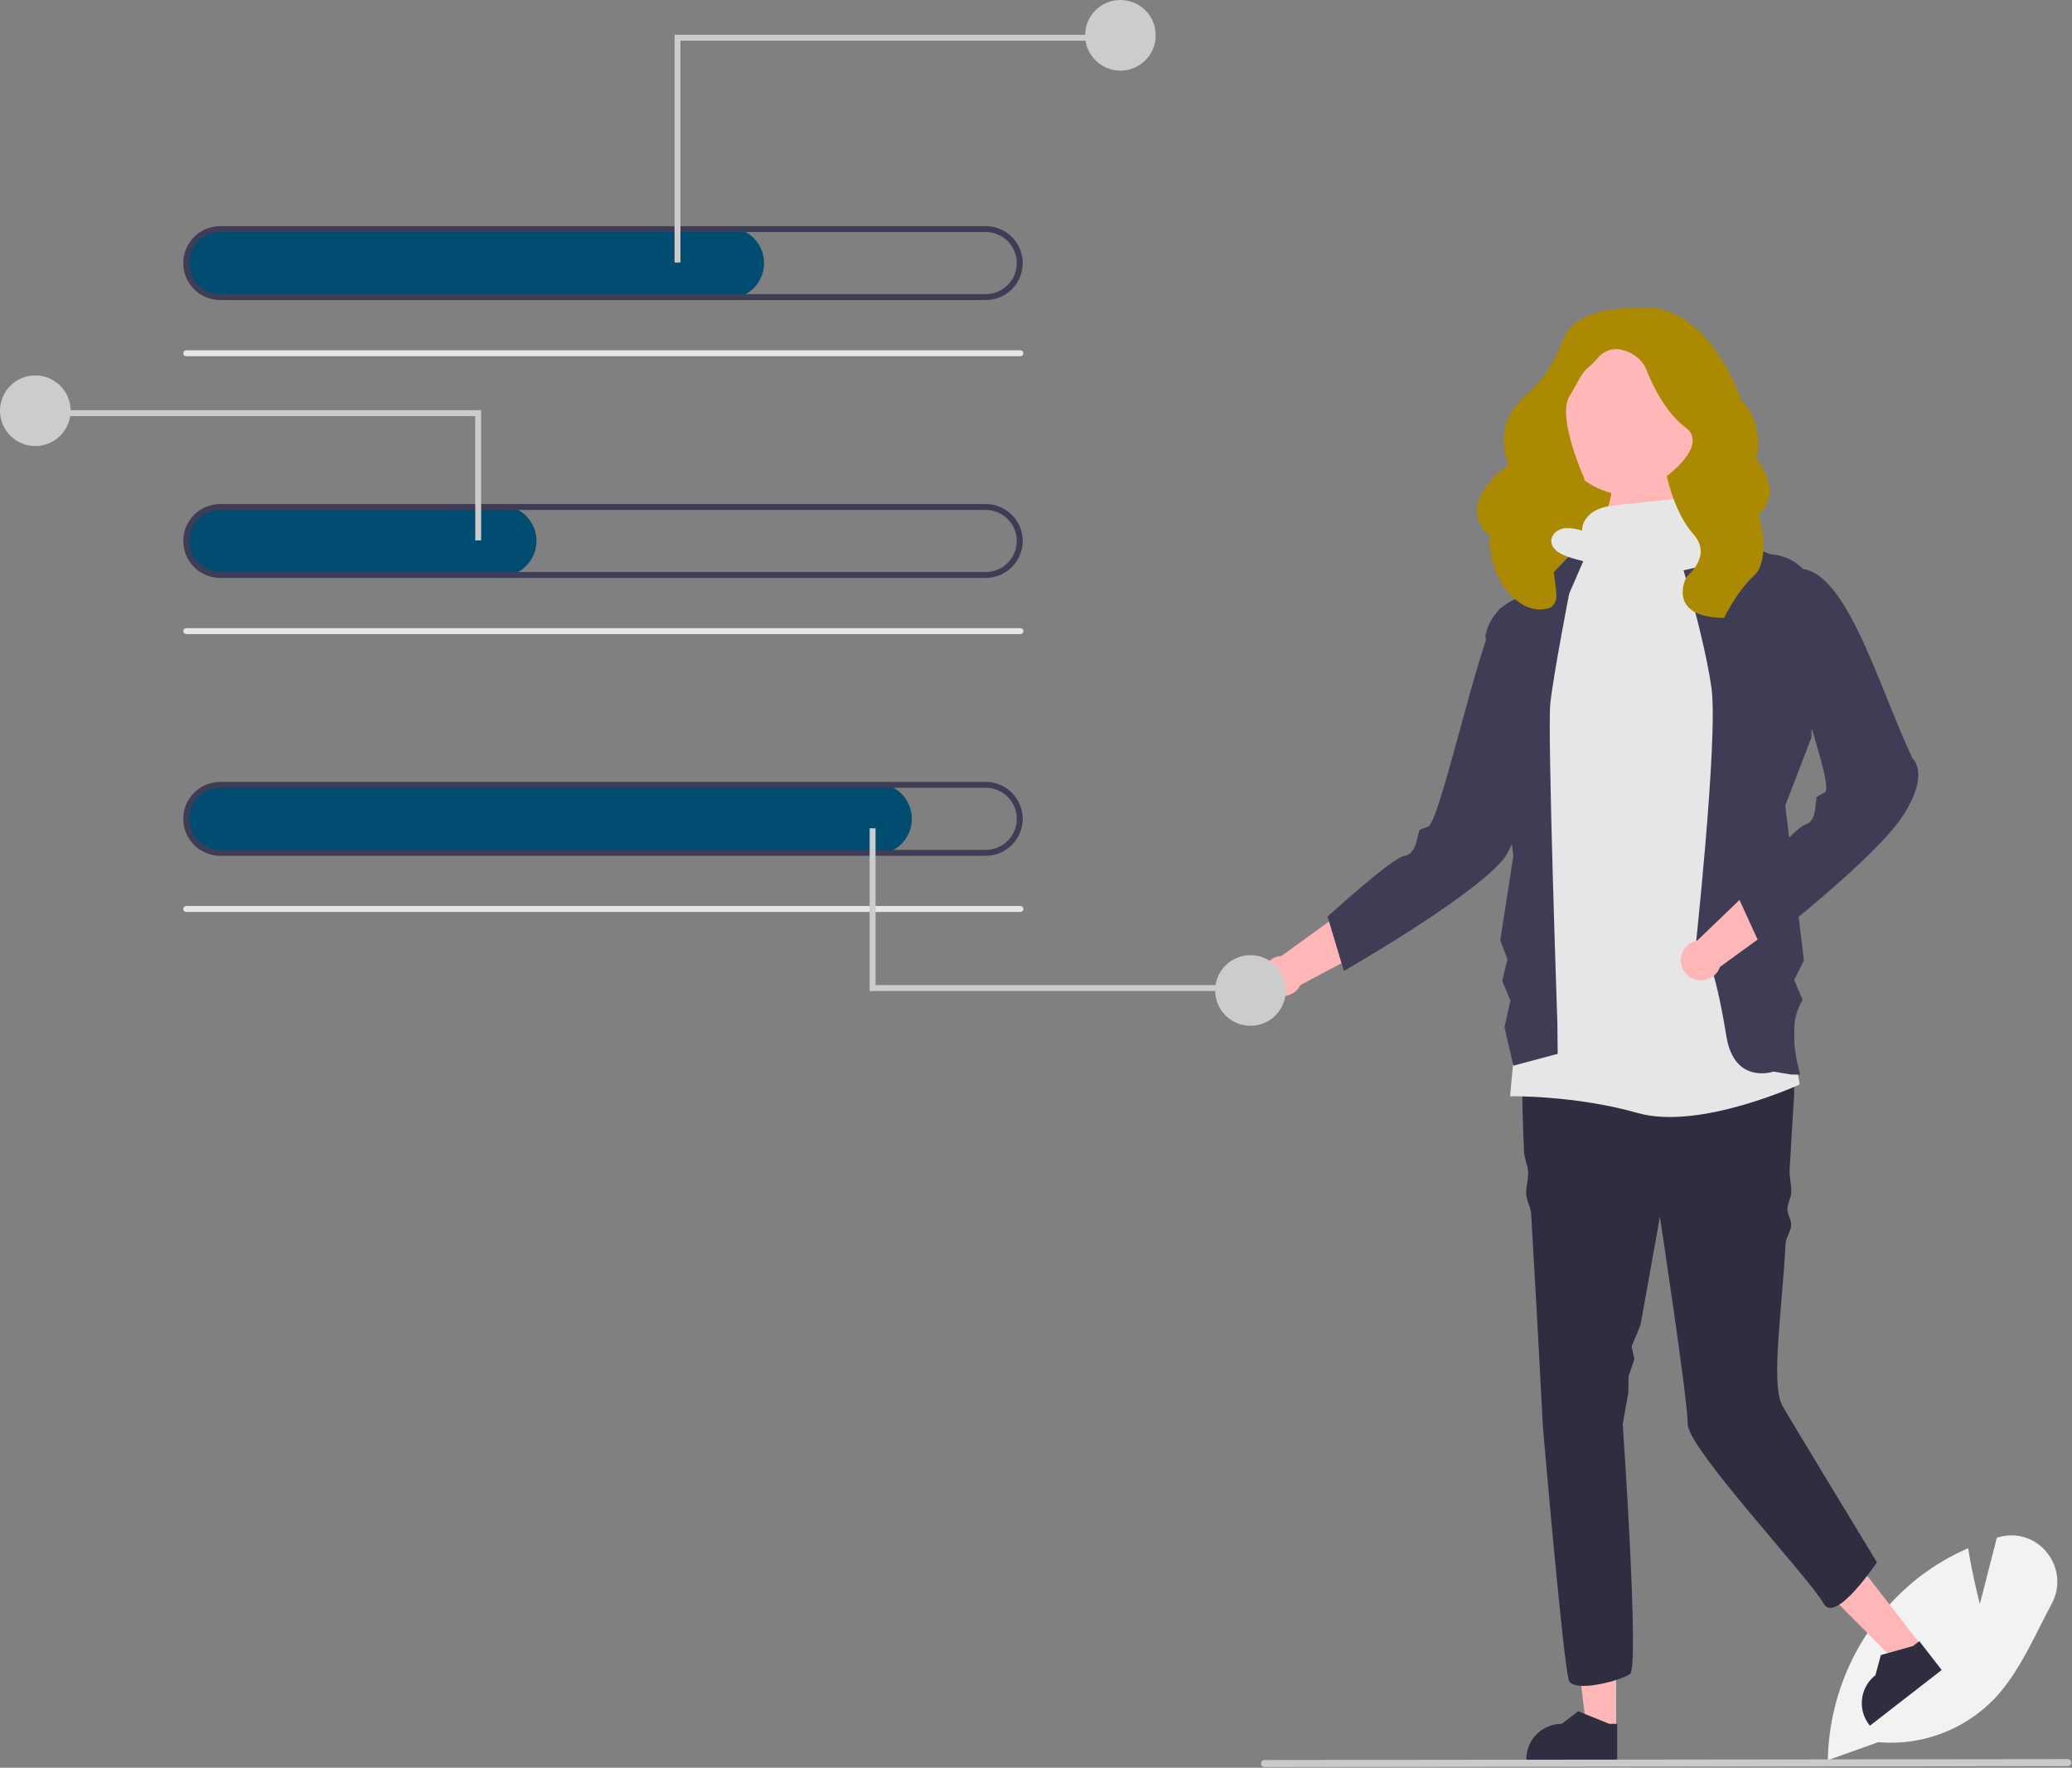 <svg width="701" height="598" viewBox="0 0 701 598" fill="none" xmlns="http://www.w3.org/2000/svg">
<rect x="0" y="0" width="701" height="598" fill="#808080" stroke="none"/>
<g clip-path="url(#clip0_30_2)">
<path d="M618.388 595.447L618.404 594.75C618.719 583.062 621.576 571.583 626.776 561.11C631.977 550.637 639.395 541.423 648.516 534.107C653.664 530.044 659.304 526.645 665.302 523.992L665.874 523.737L665.971 524.355C667.133 531.735 668.972 539.268 669.829 542.611L675.573 520.197L676.212 520.013C679.139 519.153 682.256 519.19 685.161 520.119C688.067 521.047 690.628 522.824 692.515 525.221C694.483 527.619 695.689 530.551 695.976 533.64C696.263 536.729 695.619 539.834 694.126 542.553C692.788 545.048 691.471 547.651 690.198 550.167C685.824 558.817 681.302 567.761 674.711 574.709C669.671 579.92 663.53 583.939 656.738 586.472C649.946 589.006 642.673 589.991 635.452 589.354L618.388 595.447Z" fill="#F2F2F2"/>
<path d="M577 133H524V196H577V133Z" fill="#AB8900"/>
<path d="M546.768 585.081L536.773 585.08L532.017 546.524L546.77 546.525L546.768 585.081Z" fill="#FFB6B6"/>
<path d="M547.12 595.509L516.382 595.508V595.119C516.382 591.946 517.642 588.903 519.886 586.659C522.13 584.415 525.173 583.155 528.346 583.155L533.962 578.895L544.438 583.155L547.121 583.155L547.12 595.509Z" fill="#2F2E41"/>
<path d="M650.238 556.92L642.341 563.048L614.944 535.505L626.599 526.46L650.238 556.92Z" fill="#FFB6B6"/>
<path d="M656.91 564.941L632.626 583.788L632.388 583.48C630.442 580.974 629.572 577.797 629.969 574.649C630.366 571.501 631.997 568.639 634.504 566.693L636.328 559.885L647.216 556.827L649.336 555.182L656.91 564.941Z" fill="#2F2E41"/>
<path d="M607 370.373C607 370.373 606.318 380.812 605.457 395.735C605.316 398.182 606.148 400.841 606 403.503C605.901 405.27 604.824 406.987 604.724 408.829C604.618 410.772 606.106 412.493 606 414.503C605.896 416.467 604.199 418.719 604.097 420.73C602.995 442.364 599 468.263 603 475.503C604.971 479.071 635 528.503 635 528.503C635 528.503 621 549.503 617 542.503C611.717 533.258 571 490.003 571 481.743C571 473.493 561.58 411.663 561.58 411.663L555.012 448.253L552 455.503L552.946 459.759L551 465.503L550.895 471.187L549 481.743C549 481.743 554.7 563.983 551.49 566.273C548.27 568.573 532.68 572.703 530.84 568.573C529.01 564.443 522 482.743 522 482.743C522 482.743 520.08 445.303 518 410.503C517.88 408.483 516.46 406.043 516.35 404.053C516.22 401.743 517.12 398.743 517 396.503C516.87 393.933 515.73 392.123 515.62 389.663C514.77 370.653 514.64 355.673 516.16 353.393C520.75 346.513 524.88 341.013 524.88 341.013C524.88 341.013 590.48 324.953 607 345.593L607 370.373Z" fill="#2F2E41"/>
<path d="M548 173.503L563.817 172.619L575.738 179.125L608.885 366.841C608.885 366.841 575 382.503 554 376.503C533 370.503 510.885 370.841 510.885 370.841L527.5 192.5L540 179.503L548 173.503Z" fill="#E6E6E6"/>
<path d="M574.388 177.483L598.871 187.481C602.63 187.664 606.217 189.115 609.047 191.597C611.876 194.079 613.783 197.445 614.455 201.149L612.83 249.501L604 272.503L610.297 324.903L607 331.503L609.849 338.24C605.667 345.029 606.518 353.925 609 363.503H606L600 362.503C600 362.503 586.79 367.089 584.084 350.618C577 307.503 573 326.503 573 326.503C573 326.503 581.5 249.501 579 232.5C576.5 215.499 569.513 192.731 569.513 192.731L574.388 177.483Z" fill="#3F3D56"/>
<path d="M541 177.503L518.129 201.481C514.37 201.664 510.783 203.115 507.953 205.597C505.124 208.079 503.218 211.445 502.545 215.149L512 289.503L507.563 318.033L510 324.503L508.235 331.816L511 338.503L509 347.503L512 360.503L527 356.503L526.885 345.841C526.885 345.841 523.5 247.5 524.5 238C525.5 228.5 530.885 200.841 530.885 200.841L541 177.503Z" fill="#3F3D56"/>
<path d="M464.727 300.76L433.573 323.367C432.379 323.429 431.223 323.804 430.221 324.455C429.218 325.106 428.405 326.009 427.863 327.074C427.32 328.139 427.068 329.328 427.131 330.521C427.195 331.715 427.571 332.87 428.223 333.872C428.875 334.874 429.78 335.686 430.845 336.227C431.911 336.768 433.1 337.019 434.294 336.954C435.487 336.889 436.642 336.511 437.643 335.858C438.644 335.205 439.455 334.3 439.995 333.233L482.359 310.617L464.727 300.76Z" fill="#FFB6B6"/>
<path d="M508 205.503C502.079 208.234 487.451 278.155 483.158 279.637C478.865 281.12 480.504 280.897 479.902 282.135C479.3 283.372 479.154 288.914 475.033 289.564C470.911 290.215 449.137 310.066 449.137 310.066L454.656 328.465C454.656 328.465 496.558 304.527 508.111 291.27C519.665 278.014 525.885 209.841 525.885 209.841L527.067 203.04C527.067 203.04 513.921 202.772 508 205.503Z" fill="#3F3D56"/>
<path d="M601.962 291.528L574.198 318.19C573.024 318.414 571.93 318.944 571.026 319.726C570.122 320.508 569.44 321.514 569.049 322.644C568.658 323.773 568.571 324.985 568.797 326.159C569.023 327.332 569.554 328.425 570.337 329.328C571.12 330.231 572.128 330.912 573.257 331.302C574.387 331.692 575.599 331.777 576.773 331.55C577.946 331.322 579.038 330.789 579.94 330.005C580.842 329.221 581.522 328.213 581.91 327.083L620.778 298.878L601.962 291.528Z" fill="#FFB6B6"/>
<path d="M606 211.503C600.509 215.019 621.375 266.023 617.326 268.08C613.276 270.136 614.869 269.691 614.442 271C614.015 272.308 614.63 277.817 610.637 279.026C606.643 280.235 587.793 302.882 587.793 302.882L595.781 320.352C595.781 320.352 634.008 290.899 643.637 276.185C653.266 261.471 647 256.503 647 256.503C635.054 231.131 623.881 189.752 607 192.503C607 192.503 611.491 207.987 606 211.503Z" fill="#3F3D56"/>
<path d="M551.807 167.613C566.611 167.613 578.613 155.611 578.613 140.807C578.613 126.002 566.611 114 551.807 114C537.002 114 525 126.002 525 140.807C525 155.611 537.002 167.613 551.807 167.613Z" fill="#FFB6B6"/>
<path d="M567.5 166C567.5 180.805 566.611 175.5 551.807 175.5C537.002 175.5 545.5 176.805 545.5 162C545.5 160.07 545.325 158.575 545.053 157.434C539.036 155.723 543.541 151.091 545.053 157.434C546.25 157.775 547.864 158 550 158C564.805 158 567.5 151.195 567.5 166Z" fill="#FFB6B6"/>
<path d="M590.08 177.506C589.456 176.529 588.477 175.832 587.349 175.565C586.221 175.297 585.033 175.48 584.037 176.073C585.507 174.031 584.399 170.54 582.095 169.129C579.485 167.53 576.187 167.795 573.143 168.113L548.186 170.719C545.308 171.02 542.351 171.344 539.79 172.689C537.228 174.034 535.121 176.659 535.269 179.549C533.313 178.831 531.224 178.548 529.147 178.718C527.096 179.042 525.073 180.541 524.854 182.606C524.502 185.92 528.439 187.834 531.646 188.743C537.599 190.43 543.553 192.117 549.507 193.804L547.671 194.196C559.387 195.22 571.181 193.514 582.126 189.211C584.635 188.222 587.174 187.038 588.93 184.992C590.687 182.947 591.453 179.826 590.08 177.506Z" fill="#E6E6E6"/>
<path d="M552.443 104.349C552.443 104.349 533.214 103.153 528.776 115.153C524.339 127.153 516.573 133.453 516.573 133.453C516.573 133.453 504.34 141.986 510.457 157.219C510.457 157.219 491.427 170.052 504 181.452C504 181.452 503.26 192.852 510.656 200.652C510.656 200.652 516.5 208.5 524.704 205.5C528 202.5 526.184 201.2 524.704 185C523.225 168.8 536.172 162.241 536.172 162.241C536.172 162.241 526.558 141.237 530.995 134.037C533.689 129.666 534.847 126.406 537.083 124.519C538.329 123.493 539.484 122.362 540.536 121.138C541.528 119.877 542.878 118.945 544.409 118.466C545.941 117.987 547.581 117.982 549.115 118.453C555.772 120.253 557.251 125.653 557.251 125.653C557.251 125.653 562.058 138.553 570.194 144.553C578.329 150.553 563.907 161.052 563.907 161.052C563.907 161.052 566.414 173.415 572.926 180.734C579.439 188.052 571.05 194.432 570.564 195.252C569.454 197.125 565.024 208.948 583.325 209C583.325 209 587.574 200.052 593.491 194.652C599.408 189.252 594.97 173.652 594.97 173.652C594.97 173.652 603.845 168.252 594.231 155.053C594.231 155.053 597.189 143.053 589.053 135.253C589.053 135.253 577.59 100.149 552.443 104.349Z" fill="#AB8900"/>
<path d="M246.5 101.003H74.852C71.764 101.043 68.777 99.912 66.49 97.837C64.204 95.763 62.788 92.899 62.527 89.823C62.416 88.182 62.643 86.535 63.194 84.986C63.745 83.436 64.609 82.016 65.732 80.815C66.854 79.613 68.212 78.654 69.72 77.999C71.228 77.343 72.855 77.004 74.5 77.003H246.5C249.683 77.003 252.735 78.267 254.985 80.518C257.236 82.768 258.5 85.821 258.5 89.003C258.5 92.186 257.236 95.238 254.985 97.488C252.735 99.739 249.683 101.003 246.5 101.003Z" fill="#004D71"/>
<path d="M345.236 120.503H63C62.735 120.503 62.48 120.398 62.293 120.21C62.105 120.023 62 119.768 62 119.503C62 119.238 62.105 118.984 62.293 118.796C62.48 118.609 62.735 118.503 63 118.503H345.236C345.502 118.503 345.756 118.609 345.943 118.796C346.131 118.984 346.236 119.238 346.236 119.503C346.236 119.768 346.131 120.023 345.943 120.21C345.756 120.398 345.502 120.503 345.236 120.503Z" fill="#E6E6E6"/>
<path d="M333.5 101.503H74.5C71.185 101.503 68.005 100.186 65.661 97.842C63.317 95.498 62 92.318 62 89.003C62 85.688 63.317 82.508 65.661 80.164C68.005 77.82 71.185 76.503 74.5 76.503H333.5C336.815 76.503 339.995 77.82 342.339 80.164C344.683 82.508 346 85.688 346 89.003C346 92.318 344.683 95.498 342.339 97.842C339.995 100.186 336.815 101.503 333.5 101.503ZM74.5 78.503C71.715 78.503 69.044 79.609 67.075 81.579C65.106 83.548 64 86.218 64 89.003C64 91.788 65.106 94.459 67.075 96.428C69.044 98.397 71.715 99.503 74.5 99.503H333.5C336.285 99.503 338.955 98.397 340.925 96.428C342.894 94.459 344 91.788 344 89.003C344 86.218 342.894 83.548 340.925 81.579C338.955 79.609 336.285 78.503 333.5 78.503H74.5Z" fill="#3F3D56"/>
<path d="M169.5 195.003H74.852C71.764 195.043 68.777 193.912 66.49 191.837C64.204 189.763 62.788 186.899 62.527 183.823C62.416 182.182 62.643 180.535 63.194 178.986C63.745 177.436 64.609 176.017 65.732 174.815C66.854 173.613 68.212 172.654 69.72 171.999C71.228 171.343 72.855 171.004 74.5 171.003H169.5C172.683 171.003 175.735 172.267 177.985 174.518C180.236 176.768 181.5 179.821 181.5 183.003C181.5 186.186 180.236 189.238 177.985 191.488C175.735 193.739 172.683 195.003 169.5 195.003Z" fill="#004D71"/>
<path d="M345.236 214.503H63C62.735 214.503 62.48 214.398 62.293 214.21C62.105 214.023 62 213.768 62 213.503C62 213.238 62.105 212.984 62.293 212.796C62.48 212.609 62.735 212.503 63 212.503H345.236C345.502 212.503 345.756 212.609 345.943 212.796C346.131 212.984 346.236 213.238 346.236 213.503C346.236 213.768 346.131 214.023 345.943 214.21C345.756 214.398 345.502 214.503 345.236 214.503Z" fill="#E6E6E6"/>
<path d="M333.5 195.503H74.5C71.185 195.503 68.005 194.186 65.661 191.842C63.317 189.498 62 186.318 62 183.003C62 179.688 63.317 176.509 65.661 174.164C68.005 171.82 71.185 170.503 74.5 170.503H333.5C336.815 170.503 339.995 171.82 342.339 174.164C344.683 176.509 346 179.688 346 183.003C346 186.318 344.683 189.498 342.339 191.842C339.995 194.186 336.815 195.503 333.5 195.503ZM74.5 172.503C71.715 172.503 69.044 173.609 67.075 175.579C65.106 177.548 64 180.218 64 183.003C64 185.788 65.106 188.459 67.075 190.428C69.044 192.397 71.715 193.503 74.5 193.503H333.5C336.285 193.503 338.955 192.397 340.925 190.428C342.894 188.459 344 185.788 344 183.003C344 180.218 342.894 177.548 340.925 175.579C338.955 173.609 336.285 172.503 333.5 172.503H74.5Z" fill="#3F3D56"/>
<path d="M296.5 289.003H74.852C71.764 289.043 68.777 287.912 66.49 285.837C64.204 283.763 62.788 280.899 62.527 277.823C62.416 276.182 62.643 274.535 63.194 272.986C63.745 271.436 64.609 270.017 65.732 268.815C66.854 267.613 68.212 266.654 69.72 265.999C71.228 265.343 72.855 265.004 74.5 265.003H296.5C299.683 265.003 302.735 266.267 304.985 268.518C307.236 270.768 308.5 273.821 308.5 277.003C308.5 280.186 307.236 283.238 304.985 285.488C302.735 287.739 299.683 289.003 296.5 289.003Z" fill="#004D71"/>
<path d="M345.236 308.503H63C62.735 308.503 62.48 308.398 62.293 308.21C62.105 308.023 62 307.768 62 307.503C62 307.238 62.105 306.984 62.293 306.796C62.48 306.609 62.735 306.503 63 306.503H345.236C345.502 306.503 345.756 306.609 345.943 306.796C346.131 306.984 346.236 307.238 346.236 307.503C346.236 307.768 346.131 308.023 345.943 308.21C345.756 308.398 345.502 308.503 345.236 308.503Z" fill="#E6E6E6"/>
<path d="M333.5 289.503H74.5C71.185 289.503 68.005 288.186 65.661 285.842C63.317 283.498 62 280.318 62 277.003C62 273.688 63.317 270.509 65.661 268.164C68.005 265.82 71.185 264.503 74.5 264.503H333.5C336.815 264.503 339.995 265.82 342.339 268.164C344.683 270.509 346 273.688 346 277.003C346 280.318 344.683 283.498 342.339 285.842C339.995 288.186 336.815 289.503 333.5 289.503ZM74.5 266.503C71.715 266.503 69.044 267.609 67.075 269.579C65.106 271.548 64 274.218 64 277.003C64 279.788 65.106 282.459 67.075 284.428C69.044 286.397 71.715 287.503 74.5 287.503H333.5C336.285 287.503 338.955 286.397 340.925 284.428C342.894 282.459 344 279.788 344 277.003C344 274.218 342.894 271.548 340.925 269.579C338.955 267.609 336.285 266.503 333.5 266.503H74.5Z" fill="#3F3D56"/>
<path d="M230.214 88.806H228.214V11.763H372.871V13.763H230.214V88.806Z" fill="#CCCCCC"/>
<path d="M379.054 23.892C385.652 23.892 391 18.543 391 11.946C391 5.348 385.652 0 379.054 0C372.457 0 367.108 5.348 367.108 11.946C367.108 18.543 372.457 23.892 379.054 23.892Z" fill="#CCCCCC"/>
<path d="M160.786 182.806H162.786V138.763H18.129V140.763H160.786V182.806Z" fill="#CCCCCC"/>
<path d="M11.946 150.892C18.543 150.892 23.892 145.543 23.892 138.946C23.892 132.348 18.543 127 11.946 127C5.348 127 0 132.348 0 138.946C0 145.543 5.348 150.892 11.946 150.892Z" fill="#CCCCCC"/>
<path d="M296.214 280.201H294.214V335.244H416.871V333.244H296.214V280.201Z" fill="#CCCCCC"/>
<path d="M423.054 347.006C429.652 347.006 435 341.658 435 335.06C435 328.463 429.652 323.115 423.054 323.115C416.457 323.115 411.108 328.463 411.108 335.06C411.108 341.658 416.457 347.006 423.054 347.006Z" fill="#CCCCCC"/>
<path d="M699.556 597.469L427.806 597.777C427.649 597.777 427.494 597.747 427.349 597.687C427.205 597.627 427.073 597.54 426.962 597.429C426.851 597.318 426.763 597.187 426.703 597.042C426.643 596.898 426.612 596.743 426.612 596.586C426.612 596.429 426.643 596.274 426.703 596.129C426.763 595.985 426.851 595.853 426.962 595.743C427.073 595.632 427.205 595.544 427.349 595.485C427.494 595.425 427.649 595.395 427.806 595.395L699.556 595.088C699.872 595.088 700.175 595.213 700.398 595.437C700.621 595.66 700.747 595.963 700.747 596.279C700.747 596.594 700.621 596.897 700.398 597.12C700.175 597.344 699.872 597.469 699.556 597.469Z" fill="#CACACA"/>
</g>
<defs>
<clipPath id="clip0_30_2">
<rect width="700.747" height="597.777" fill="white"/>
</clipPath>
</defs>
</svg>
